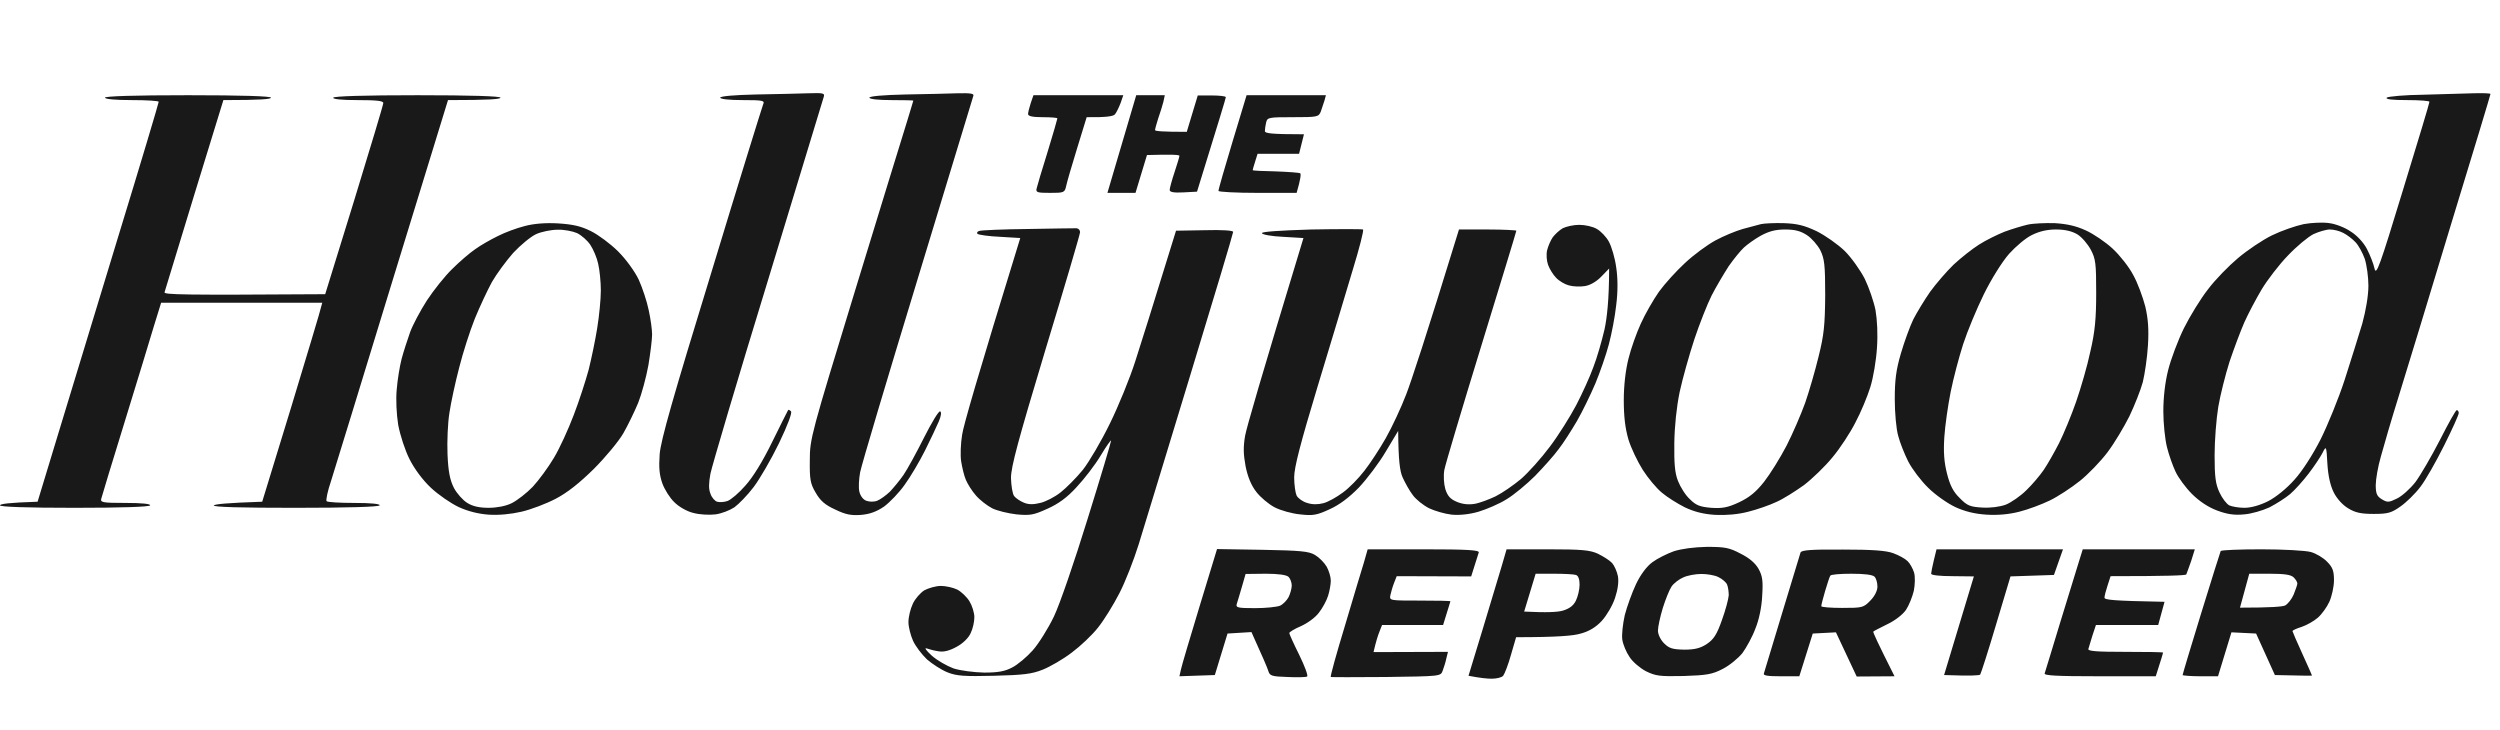 <svg version="1.2" xmlns="http://www.w3.org/2000/svg" viewBox="0 0 1024 299" width="1024" height="299">
	<title>Hollywood-Reporter-Logo-White</title>
	<style>
		.s0 { opacity: .9;fill: #000000 } 
	</style>
	<path id="Path 0" fill-rule="evenodd" class="s0" d="m77 39c22 0 34 0.4 34 1 0 0.6-3.9 1-19.5 1l-11.9 38.7c-6.5 21.4-12 39.4-12.2 40-0.3 1 6.6 1.2 65.8 0.8l11.9-38.5c6.5-21.2 11.9-39.1 11.9-39.8 0-0.9-2.8-1.2-10.5-1.2-6.7 0-10.3-0.4-10-1 0.3-0.6 12.8-1 34.5-1 22 0 34 0.4 34 1 0 0.6-4.2 1-21.5 1l-22.8 74.2c-12.5 40.9-23.8 77.7-25.1 81.8-1.4 4.1-2.2 7.9-1.8 8.3 0.4 0.4 5.5 0.7 11.5 0.7 6.8 0 10.5 0.4 10.2 1-0.3 0.6-12.9 1-34.7 1-21.7 0-33.9-0.3-33.2-1 0.5-0.5 5.1-1 19.8-1.5l11.8-38.5c6.4-21.2 12-39.5 12.8-43h-66l-3 9.7c-1.6 5.4-7 23.1-12 39.3-5 16.2-9.3 30.3-9.5 31.2-0.5 1.6 0.5 1.8 10 1.8 6.7 0 10.3 0.4 10 1-0.3 0.6-11.7 1-31 1-19.7 0-30.5-0.4-30.5-1 0-0.6 3.4-1.1 15.4-1.5l8.2-27c4.5-14.9 15.7-51.5 24.8-81.5 9.2-30 16.6-54.8 16.6-55.3 0-0.4-4.9-0.7-11-0.7-6.7 0-11-0.4-11-1 0-0.6 12-1 34-1zm254.3-0.8c6-0.2 6.6 0 6.1 1.5-0.3 1-10.6 34.9-22.9 75.3-12.4 40.4-22.9 76-23.5 79-0.7 3.8-0.8 6.3 0 8.2 0.5 1.6 1.8 3 2.7 3.3 1 0.3 2.9 0.2 4.3-0.3 1.4-0.5 4.7-3.3 7.3-6.3 3.1-3.4 7.2-10.1 11-17.9 3.4-6.9 6.3-12.7 6.5-13 0.1-0.3 0.6-0.1 1.2 0.5 0.5 0.6-1.3 5.5-4.9 13-3.2 6.6-7.9 14.7-10.4 18-2.5 3.3-6.1 7-7.9 8.3-1.8 1.2-5.3 2.6-7.8 2.9-2.5 0.3-6.5 0.1-9-0.6-2.6-0.6-5.9-2.5-7.8-4.4-1.8-1.7-4-5.2-4.9-7.7-1.2-3.4-1.5-6.4-1.1-12 0.5-5.8 5.3-22.7 21.2-74.5 11.2-36.9 20.8-67.8 21.2-68.8 0.7-1.5-0.1-1.7-8.4-1.7-5.5 0-9.2-0.4-9.2-1 0-0.6 5.8-1.1 14.7-1.3 8.2-0.1 17.8-0.4 21.5-0.5zm61 0c5.1-0.1 6.7 0.1 6.4 1-0.2 0.7-10.5 34.6-22.9 75.3-12.4 40.7-23 76.2-23.5 79-0.5 2.7-0.7 6.3-0.3 7.9 0.4 1.7 1.5 3.2 2.8 3.7 1.3 0.5 3.3 0.5 4.5 0 1.3-0.5 3.6-2.2 5.2-3.7 1.5-1.6 4.1-4.7 5.6-6.9 1.5-2.2 5.3-9.1 8.4-15.3 3.1-6.1 6-11 6.6-10.7 0.6 0.3 0.4 1.9-0.6 4.2-0.9 2.1-3.4 7.4-5.6 11.8-2.2 4.4-5.9 10.7-8.3 14-2.3 3.3-6.2 7.3-8.5 9-3.1 2.1-5.9 3.1-9.4 3.4-4 0.3-6.3-0.1-10.6-2.2-4.2-1.9-6.1-3.6-8-6.9-2.2-3.7-2.5-5.5-2.4-13.3 0-8.8 0.5-10.5 18.7-70 10.3-33.6 19.8-64.6 21.2-69 1.3-4.4 2.5-8.1 2.5-8.3 0-0.1-4.1-0.2-9-0.2-5.3 0-9-0.4-9-1 0-0.6 5.8-1.1 14.7-1.3 8.2-0.1 17.8-0.4 21.5-0.5zm621 0c3.8-0.1 6.8 0 6.8 0.3 0 0.3-7.2 24.2-16.1 53.2-8.8 29.1-18.4 60.7-21.4 70.3-3 9.6-6.3 20.9-7.4 25-1.2 4.1-2.1 9.4-2.1 11.7 0 3.5 0.5 4.6 2.5 5.8 2.3 1.4 2.9 1.3 6.2-0.3 2.1-1 5.5-4.1 7.6-6.8 2-2.7 6.5-10.4 10-17.2 3.4-6.7 6.5-12.3 6.9-12.2 0.5 0 0.8 0.6 0.8 1.2 0 0.7-2.7 6.7-6 13.3-3.3 6.6-7.6 14.2-9.7 16.9-2.1 2.8-5.8 6.4-8.1 8-3.8 2.7-5.2 3.1-11 3.1-5.2 0-7.6-0.5-10.5-2.3-2.2-1.3-4.6-3.9-5.9-6.5-1.4-2.8-2.3-6.8-2.6-11.7-0.4-7.5-0.5-7.5-2-4.5-0.8 1.6-3.4 5.5-5.7 8.5-2.3 3-5.7 6.8-7.6 8.4-1.9 1.6-5.7 4-8.4 5.4-2.8 1.3-7.5 2.7-10.5 2.9-4 0.4-7-0.1-11-1.6-3.5-1.3-7.2-3.7-10.3-6.8-2.6-2.6-5.6-6.7-6.7-9.1-1.1-2.3-2.7-6.8-3.5-10-0.8-3.1-1.5-9.8-1.5-14.7 0-5.7 0.7-11.9 2-17 1.1-4.4 4-12.1 6.4-17 2.5-5 6.9-12.2 9.9-16 2.9-3.9 8.5-9.6 12.3-12.8 3.8-3.2 10-7.4 13.9-9.3 3.9-1.9 9.7-3.9 13-4.6 3.3-0.6 8-0.8 10.5-0.4 2.5 0.3 6.4 1.8 8.7 3.4 2.6 1.6 5.3 4.5 6.7 7.2 1.3 2.5 2.7 6.1 3.1 8 0.7 3.1 2.1-0.8 11.6-32 6-19.5 10.9-35.8 10.9-36.3 0-0.4-4.1-0.7-9.2-0.7-5.9 0-8.9-0.3-8.3-1 0.6-0.5 7.3-1.1 15-1.2 7.7-0.2 17-0.5 20.7-0.6zm-76.2 66.5c-3.6 3.7-8.4 10-10.7 13.8-2.3 3.9-5.5 9.9-7.1 13.5-1.6 3.6-4.3 10.9-6.1 16.2-1.7 5.4-3.8 13.7-4.6 18.5-0.8 4.9-1.5 13.7-1.5 19.8 0 8.8 0.4 11.8 2 15.2 1.1 2.4 2.9 4.7 4 5.3 1.1 0.5 3.9 1 6.2 1 2.7 0 6.3-1 9.7-2.7 3.3-1.7 7.6-5.2 10.8-8.8 3.2-3.5 7.6-10.4 10.7-16.5 2.9-5.8 7.4-16.8 9.9-24.5 2.5-7.7 5.7-18.1 7.2-23 1.5-5.5 2.5-11.5 2.5-15.5 0-3.6-0.7-8.5-1.5-11-0.9-2.5-2.6-5.6-3.8-6.8-1.2-1.3-3.4-3-5-3.8-1.5-0.8-3.9-1.4-5.5-1.4-1.5 0-4.5 0.9-6.7 1.9-2.2 1.1-6.9 5-10.5 8.8zm-513.8-65.7h36.8l-1.1 3.2c-0.7 1.8-1.7 3.9-2.3 4.6-0.6 0.8-3.2 1.3-11.6 1.2l-3.9 12.7c-2.2 7.1-4.2 14-4.5 15.5-0.6 2.7-0.9 2.8-6.6 2.8-5.2 0-5.9-0.2-5.5-1.8 0.2-0.9 2.2-7.7 4.5-15 2.2-7.2 4-13.4 4-13.7 0-0.3-2.7-0.5-6-0.5-4.1 0-6-0.4-6-1.3 0-0.6 0.5-2.7 1.1-4.5zm42.1 0h11.7l-0.6 2.8c-0.4 1.5-1.3 4.5-2.1 6.7-0.7 2.2-1.3 4.4-1.3 4.8 0 0.4 2.9 0.7 13 0.7l4.5-14.9h5.8c3.1 0 5.7 0.3 5.7 0.7 0 0.4-2.7 9.3-11.8 38.7l-5.6 0.3c-3.9 0.2-5.6-0.1-5.6-1 0-0.7 0.9-4 2-7.3 1.1-3.3 2-6.3 2-6.7 0-0.4-3-0.6-13.3-0.3l-4.7 15.5h-11.5zm45.2 0h32.5l-0.6 2.2c-0.4 1.3-1.1 3.3-1.5 4.5-0.9 2.2-1.4 2.3-11.4 2.3-10.1 0-10.5 0.1-11 2.2-0.3 1.3-0.5 2.8-0.5 3.5 0 0.9 2.3 1.3 16 1.3l-2 8h-17l-1 3.2c-0.6 1.8-1 3.4-1 3.5 0 0.2 4.2 0.4 9.4 0.5 5.2 0.2 9.7 0.5 10.1 0.8 0.3 0.3 0.2 2.2-1.5 8h-16c-8.8 0-16-0.4-16-0.8-0.1-0.4 2.5-9.4 5.7-20zm-282 52.5c6.1 0.4 9.3 1.1 13.5 3.2 3 1.5 8 5.2 11.1 8.3 3.2 3.2 6.7 8 8.4 11.5 1.5 3.3 3.4 9 4.1 12.5 0.8 3.6 1.4 8.1 1.4 10 0 2-0.7 7.6-1.5 12.5-0.9 5-2.8 12-4.2 15.5-1.5 3.6-4.2 9.2-6.1 12.5-1.9 3.3-7.4 9.9-12.1 14.6-5.9 5.8-10.8 9.7-15.6 12.2-3.8 2-10.1 4.4-14 5.3-4.3 1-9.4 1.5-13.5 1.2-4.2-0.3-8.5-1.4-12.2-3.1-3.2-1.5-8.3-5-11.4-7.9-3.4-3.2-6.8-7.8-8.8-11.8-1.8-3.6-3.8-9.7-4.6-14-0.7-4.4-1-10.4-0.6-14.5 0.3-3.8 1.2-9.4 2-12.5 0.8-3 2.4-7.9 3.5-11 1.1-3 4.2-8.8 6.9-13 2.7-4.1 7.3-9.9 10.3-12.8 3-3 7.2-6.6 9.4-8.1 2.2-1.6 6.4-4 9.3-5.4 2.9-1.5 7.8-3.3 11-4.1 3.7-1 8.5-1.4 13.7-1.1zm-18.4 12.1c-2.9 3.3-6.8 8.6-8.7 11.9-1.8 3.3-5 10.1-7 15-2 5-4.9 14-6.4 20-1.6 6.1-3.4 14.4-4 18.5-0.7 4.2-1 11.8-0.8 17 0.3 7.2 1 10.6 2.6 13.8 1.2 2.3 3.7 5.1 5.5 6.2 2.2 1.4 5 2 8.7 2 3.4 0 7.1-0.7 9.5-1.9 2.2-1.1 6.1-4.1 8.6-6.7 2.5-2.7 6.4-8 8.7-11.9 2.3-3.8 5.9-11.7 8.1-17.5 2.2-5.7 4.9-14.1 6.1-18.5 1.1-4.4 2.7-12 3.5-17 0.8-4.9 1.5-11.9 1.5-15.5 0-3.5-0.5-8.5-1.1-11-0.5-2.4-2-5.9-3.2-7.7-1.2-1.8-3.6-3.9-5.4-4.8-1.8-0.8-5.4-1.5-8-1.4-2.6 0-6.6 0.8-8.8 1.8-2.2 1-6.4 4.5-9.4 7.7zm520.4-12.2c5.5 0.2 8.4 0.9 13.5 3.3 3.6 1.8 8.7 5.4 11.5 8.1 2.8 2.8 6.4 7.9 8.2 11.4 1.7 3.5 3.7 9.3 4.4 12.8 0.7 4.1 1 9.9 0.6 15.5-0.3 5-1.5 12.2-2.7 16-1.2 3.9-3.9 10.4-6.1 14.5-2.1 4.2-6.3 10.6-9.4 14.3-3 3.7-8.3 8.8-11.7 11.4-3.5 2.5-8.5 5.7-11.3 6.9-2.7 1.3-7.9 3.1-11.5 4-4.2 1.1-8.9 1.5-13.5 1.3-4.9-0.3-8.7-1.3-12.5-3.1-3-1.5-7.3-4.2-9.4-6-2.2-1.8-5.7-6-7.8-9.3-2.1-3.3-4.8-8.9-5.9-12.5-1.3-4.5-1.9-9.3-1.9-16 0-6 0.7-12.2 1.9-17 1-4.1 3.3-10.6 5.1-14.5 1.7-3.8 5.1-9.7 7.4-13 2.4-3.3 7.2-8.6 10.7-11.8 3.5-3.3 9.1-7.4 12.4-9.2 3.3-1.8 8.4-3.9 11.2-4.7 2.9-0.8 6.3-1.7 7.5-2 1.3-0.3 5.5-0.5 9.3-0.4zm-16.3 10c-1.3 1.2-4.1 4.6-6.2 7.6-2 3.1-5.2 8.5-7 12-1.8 3.6-5 11.7-7.1 18-2.1 6.4-4.8 16-6 21.5-1.3 6.3-2.1 14.1-2.2 21-0.1 8.3 0.2 12.2 1.5 15.5 1 2.5 3.1 5.9 4.9 7.5 2.5 2.5 4.1 3.1 8.7 3.5 4.6 0.3 6.8-0.1 11.5-2.3 4.2-2 6.9-4.2 10.2-8.4 2.5-3.2 6.6-9.8 9.2-14.8 2.5-4.9 5.9-12.8 7.6-17.5 1.6-4.6 4.1-13.2 5.5-19 2.2-8.8 2.6-12.8 2.7-25 0-12.5-0.3-15-2-18.5-1.1-2.1-3.6-5-5.5-6.2-2.6-1.7-4.9-2.3-9-2.3-4 0-6.7 0.8-10 2.6-2.5 1.4-5.5 3.6-6.8 4.8zm127.3-10c4.9 0.3 8.7 1.1 12.8 3 3.1 1.4 8.1 4.8 11 7.5 2.9 2.7 6.7 7.5 8.4 10.8 1.8 3.2 3.9 9 4.9 12.8 1.2 5.1 1.5 9.5 1.1 16-0.3 5-1.3 11.7-2.1 15-0.9 3.3-3.4 9.6-5.5 14-2.2 4.4-6.2 11.1-9 14.8-2.8 3.7-7.9 9-11.3 11.7-3.5 2.8-9 6.4-12.3 8-3.3 1.6-8.9 3.7-12.5 4.6-4.3 1.1-8.9 1.5-13.5 1.2-4.7-0.3-8.8-1.3-12.7-3.1-3.2-1.5-8.2-5-11.1-7.9-3-2.9-6.6-7.7-8.2-10.8-1.5-3-3.4-7.7-4.1-10.5-0.8-2.7-1.4-9.5-1.4-15 0-7.7 0.5-11.9 2.5-18.7 1.4-4.8 3.7-11.1 5.1-14 1.5-2.9 4.6-8 6.9-11.3 2.4-3.3 6.7-8.3 9.6-11.1 3-2.8 7.7-6.5 10.4-8.2 2.8-1.8 7.5-4.1 10.5-5.3 3-1.1 7.3-2.4 9.5-2.9 2.2-0.5 7.2-0.7 11-0.6zm-18.7 12.6c-2.8 3.2-7.2 10.2-10.3 16.5-3 6.1-6.8 15.3-8.5 20.5-1.7 5.3-4 14-5.1 19.5-1.1 5.5-2.3 13.9-2.6 18.5-0.4 6.2-0.1 10.3 1.1 15 1.2 4.8 2.6 7.5 5.2 10 3 3.1 4.2 3.6 9.2 3.9 3.6 0.2 7.2-0.3 9.7-1.2 2.2-0.9 6-3.5 8.4-5.9 2.4-2.3 5.6-6.1 7.1-8.3 1.5-2.2 4.3-7.1 6.3-11 1.9-3.8 5.1-11.5 7-17 1.9-5.5 4.6-14.7 5.8-20.5 1.9-8.1 2.4-13.5 2.4-24 0-12.1-0.2-13.9-2.2-17.7-1.3-2.4-3.7-5.2-5.5-6.3-2.2-1.3-5-2-8.8-2-3.7 0-6.9 0.8-9.9 2.3-2.5 1.2-6.6 4.7-9.3 7.7zm-176-11.9c2.3 0 5.6 0.7 7.2 1.7 1.6 0.9 3.9 3.3 4.9 5.2 1.1 2 2.5 6.7 3 10.5 0.7 4.6 0.7 10 0 15.5-0.5 4.7-1.9 11.9-3 16-1.1 4.2-3.6 11.4-5.5 16-2 4.7-5.4 11.7-7.6 15.5-2.3 3.9-5.6 9.1-7.5 11.5-1.8 2.5-6.2 7.4-9.6 10.9-3.4 3.4-8.7 7.8-11.7 9.6-3 1.9-8.2 4.1-11.5 5.1-3.8 1.1-7.8 1.5-11 1.2-2.7-0.3-6.9-1.5-9.2-2.6-2.4-1.2-5.4-3.6-6.7-5.4-1.4-1.8-3.2-5.1-4.2-7.3-1.1-2.5-1.7-6.7-1.8-19l-5.1 8.5c-2.7 4.6-7.7 11.2-11 14.7-4 4.1-8 7.1-12 8.9-5.2 2.4-6.8 2.7-12 2.1-3.3-0.3-8-1.6-10.5-2.9-2.5-1.3-5.9-4.2-7.5-6.3-2.1-2.7-3.5-6.1-4.4-10.5-0.9-4.9-1-7.9-0.2-12.5 0.6-3.3 6.2-22.8 23.9-81l-8.4-0.5c-4.6-0.2-8.5-0.9-8.6-1.5-0.2-0.6 7.3-1.1 20.2-1.5 11.3-0.2 20.8-0.2 21.2 0 0.4 0.3-1.5 7.7-4.2 16.5-2.6 8.8-9.1 30.3-14.4 47.8-7.1 23.5-9.6 33.2-9.6 37.2 0 3.1 0.5 6.4 1 7.5 0.6 1.1 2.5 2.5 4.3 3 2.1 0.7 4.4 0.7 6.7 0.1 1.9-0.5 5.5-2.5 8-4.4 2.5-1.8 6.4-5.8 8.7-8.8 2.3-2.9 6.3-9 8.8-13.4 2.5-4.4 6.3-12.5 8.4-18 2.1-5.5 7.9-22.9 21.6-67.5h11.8c6.4 0 11.7 0.3 11.7 0.5 0 0.3-6.5 21.6-14.4 47.3-7.9 25.7-14.7 48.5-15.1 50.7-0.4 2.3-0.2 5.7 0.4 7.8 0.9 2.8 2 4.1 4.6 5.2 2.3 1 4.8 1.3 7.3 0.9 2-0.3 6-1.8 8.7-3.1 2.8-1.4 7.4-4.6 10.4-7.1 3-2.6 8.3-8.5 11.8-13.2 3.5-4.6 8.3-12.3 10.8-17 2.4-4.6 5.6-11.6 7-15.5 1.5-3.8 3.5-10.8 4.6-15.5 1-4.6 1.9-12.2 1.9-25l-3.2 3.3c-2 2.1-4.7 3.6-6.8 3.9-1.9 0.3-4.8 0.2-6.5-0.3-1.6-0.4-4-1.8-5.2-3.1-1.2-1.2-2.7-3.6-3.3-5.3-0.6-1.6-0.8-4.3-0.4-6 0.4-1.6 1.4-4 2.3-5.3 0.9-1.2 2.7-2.9 4.1-3.7 1.4-0.7 4.4-1.4 6.8-1.4zm-205.9 1.4c0.8 0.1 1.4 0.8 1.4 1.6 0 0.8-6.4 22.5-14.2 48.2-11.2 37.2-14.1 47.9-14.1 52.5 0.1 3.1 0.6 6.5 1.3 7.4 0.7 0.9 2.5 2.1 4 2.7 1.9 0.8 3.9 0.8 6.7 0.1 2.2-0.5 5.9-2.4 8.3-4.3 2.3-1.8 6.4-5.9 9.1-9.2 2.6-3.3 7.6-11.8 11.1-19 3.5-7.1 8.2-18.6 10.4-25.5 2.2-6.8 6.9-21.7 16.7-53.5l11.7-0.2c7.3-0.2 11.7 0.1 11.7 0.7 0 0.6-7.9 27-17.6 58.8-9.6 31.7-19.2 62.9-21.1 69.2-2 6.4-5.5 15.4-7.9 20-2.4 4.7-6.3 11-8.7 14-2.4 3.1-7.3 7.7-10.8 10.3-3.5 2.7-8.9 5.8-11.9 7-4.5 1.8-8 2.2-20 2.5-12 0.3-15.3 0.1-19-1.4-2.5-1-6.2-3.4-8.4-5.3-2.1-2-4.7-5.4-5.7-7.6-1-2.2-1.9-5.7-1.9-7.7 0-2.1 0.8-5.4 1.8-7.5 0.9-2 3.1-4.5 4.7-5.5 1.7-0.9 4.7-1.8 6.8-1.8 2 0 5.1 0.7 6.7 1.5 1.7 0.9 3.9 3 5 4.8 1.1 1.8 2 4.7 2 6.5 0 1.8-0.6 4.7-1.5 6.5-0.8 1.9-3.1 4.2-5.7 5.6q-4.3 2.4-7.3 1.9c-1.6-0.2-3.9-0.8-5-1.2-1.1-0.4-0.3 0.8 2 2.9 2.2 2 6.3 4.3 9 5.3 2.8 0.9 8.3 1.6 12.5 1.7 5.7 0 8.5-0.5 11.5-2.1 2.2-1.1 6-4.3 8.4-7 2.4-2.7 6.3-8.9 8.7-13.9 2.4-5 8.4-22.5 13.8-40 5.3-17 9.6-31.4 9.6-32 0-0.5-1.9 2.2-4.2 6-2.3 3.9-6.8 9.7-9.9 13-3.9 4.3-7.5 6.9-12 8.9-5.7 2.6-7.1 2.8-12.6 2.3-3.5-0.4-8-1.5-10-2.5-2.1-1.1-5.1-3.4-6.7-5.3-1.6-1.8-3.4-4.7-4.1-6.4-0.7-1.6-1.5-5-1.9-7.5-0.4-2.4-0.2-7.4 0.4-11 0.5-3.5 6.1-23.1 23.8-80.5l-8.3-0.5c-4.6-0.2-8.7-0.8-9.2-1.2-0.4-0.4-0.1-1 0.7-1.2 0.8-0.3 9.8-0.7 20-0.8 10.2-0.2 19.1-0.3 19.9-0.3zm258.1 130.5c7.4 0 9.2 0.3 13.9 2.8 3.6 1.8 6 3.9 7.3 6.2 1.6 2.9 1.9 4.9 1.5 11-0.2 4.6-1.3 9.9-2.8 13.5-1.2 3.3-3.7 7.8-5.3 10-1.7 2.1-5.3 5.1-8.1 6.5-4.2 2.2-6.5 2.6-16 2.9-9.9 0.2-11.4 0-15.5-2-2.4-1.3-5.5-3.9-6.7-5.9-1.3-1.9-2.6-5-2.9-7-0.3-1.9 0.2-6.4 1-10 0.9-3.5 3-9.3 4.6-12.7 1.9-4 4.4-7.3 6.7-9 2-1.5 6-3.5 8.8-4.5 3.1-1 8.3-1.7 13.5-1.8zm-14.4 16.2c-0.9 1.3-2.5 5.3-3.6 8.8-1.1 3.6-2 7.8-2 9.3 0 1.6 1.1 3.8 2.5 5.2 2.1 2.1 3.5 2.5 8.3 2.6 4.3 0 6.6-0.6 9.2-2.3 2.8-1.9 4.1-3.8 6.2-9.8 1.5-4.1 2.7-8.7 2.8-10.2 0-1.5-0.3-3.5-0.7-4.4-0.4-0.9-2-2.3-3.5-3-1.5-0.8-4.7-1.3-7-1.3-2.4 0-5.7 0.6-7.4 1.4-1.7 0.7-3.9 2.4-4.8 3.7zm-186.2-15.3l18.6 0.3c15.6 0.3 19 0.6 21.5 2.1 1.7 1 3.8 3.1 4.8 4.8 0.9 1.6 1.7 4.2 1.7 5.7 0 1.5-0.5 4.3-1.1 6.2-0.6 2-2.3 5.1-3.8 7-1.5 2-4.7 4.3-7.4 5.5-2.6 1.1-4.7 2.4-4.7 2.8 0 0.4 1.8 4.4 4.1 9 2.2 4.5 3.7 8.5 3.2 8.8-0.4 0.3-4 0.4-8 0.2-6.6-0.2-7.3-0.5-7.9-2.5-0.4-1.3-2.1-5.3-6.9-15.9l-9.8 0.6-5.2 17-14.5 0.5 0.6-2.7c0.3-1.5 3.8-13.3 7.7-26.1zm10.2 15.4c-0.8 2.9-1.8 6-2.1 7-0.5 1.6 0.3 1.8 7.5 1.8 4.4 0 9-0.5 10.2-1 1.3-0.6 2.8-2.2 3.5-3.5 0.7-1.4 1.3-3.6 1.3-4.8 0-1.2-0.6-2.8-1.3-3.5-0.8-0.8-4.1-1.3-9.4-1.3l-8.2 0.1zm51.5-15.3h22.9c17.9 0 22.9 0.3 22.6 1.3-0.2 0.6-1 3.1-3.1 9.8l-30.5-0.1-1.1 2.8c-0.6 1.5-1.2 3.7-1.5 5-0.4 2.2-0.3 2.2 12.1 2.2 6.9 0 12.5 0.1 12.5 0.3 0 0.1-0.7 2.3-3 9.7h-25l-1.1 2.8c-0.6 1.5-1.4 4-2.4 8.3l30.5-0.1-0.7 2.8c-0.3 1.5-1 3.7-1.5 5-0.8 2.2-1 2.2-23.1 2.5-12.2 0.1-22.4 0.1-22.7 0-0.3-0.1 2.3-9.5 5.8-21 3.4-11.4 6.9-23.2 7.8-26zm56.9 0h16.7c14.1 0 17.4 0.3 20.7 1.8 2.2 1.1 4.8 2.7 5.8 3.8 0.9 1 2 3.4 2.4 5.4 0.4 2.2 0 5.4-1.2 9-1 3-3.4 7.1-5.4 9.3-2.4 2.6-5.2 4.3-8.6 5.2-2.9 0.9-9.3 1.5-26.5 1.5l-2.1 7.2c-1.1 4-2.6 7.8-3.2 8.6-0.6 0.7-2.7 1.2-4.7 1.2-1.9 0-4.8-0.3-9.5-1.2l5.7-18.7c3.1-10.2 6.6-21.9 7.8-25.9zm7.2 25.5c9.5 0.5 13.9 0.2 15.9-0.4 2.6-0.8 4.3-2 5.3-4.1 0.8-1.6 1.5-4.6 1.5-6.5 0-2.2-0.5-3.7-1.5-4-0.8-0.3-4.9-0.5-9-0.5h-7.5zm130.4-25.4c12.2 0 17.9 0.4 20.8 1.5 2.2 0.8 4.8 2.2 5.8 3.2 1 0.9 2.2 3.1 2.7 4.7 0.5 1.7 0.4 4.9-0.1 7.5-0.6 2.5-2 6-3.2 7.8-1.3 1.9-4.5 4.4-7.7 5.9-3 1.5-5.6 2.8-5.7 3-0.2 0.2 1.7 4.4 8.7 18.3l-15.5 0.1-8.5-18.1-9.5 0.5-5.5 17.5h-7.5c-5.6 0-7.4-0.3-7-1.2 0.2-0.7 3.6-11.9 7.5-24.8 3.9-12.9 7.3-24.1 7.5-24.7 0.4-1 4.7-1.3 17.2-1.2zm-7.1 16.9c-0.9 3-1.6 5.8-1.6 6.3 0 0.4 3.9 0.7 8.6 0.7 8.2 0 8.7-0.1 11.5-3 1.8-1.8 2.9-4.1 2.9-5.7 0-1.6-0.5-3.4-1.2-4.1-0.8-0.8-4.2-1.2-9.5-1.2-4.5 0-8.4 0.3-8.6 0.8-0.3 0.4-1.2 3.2-2.1 6.2zm45.6-17h51.8l-3.7 10.5-17.8 0.6-5.9 19.7c-3.2 10.8-6.2 20.1-6.5 20.5-0.3 0.4-3.8 0.6-14.8 0.2l12.2-40.4-8.7-0.1c-5.2 0-8.8-0.4-8.8-1 0-0.5 0.5-3 1.1-5.5zm59.9 0h45.9l-1.5 4.8c-0.9 2.6-1.8 5-2 5.5-0.3 0.4-7.4 0.7-31 0.7l-1.2 3.7c-0.7 2.1-1.3 4.4-1.3 5.1 0 0.9 3.3 1.3 24.6 1.7l-2.6 9.5h-25.5l-1.4 4.2c-0.7 2.4-1.5 4.9-1.7 5.6-0.3 0.9 3.2 1.2 15.1 1.2 8.5 0 15.5 0.1 15.5 0.3 0 0.1-0.6 2.3-3 9.7h-23c-18 0-22.9-0.3-22.5-1.2 0.2-0.7 3.2-10.3 6.5-21.3 3.4-11 6.8-22.1 7.6-24.7zm73.2 0c8.9 0 18 0.5 20.2 1.1 2.2 0.6 5.2 2.4 6.7 4 2.3 2.3 2.8 3.8 2.8 7.6 0 2.6-0.9 6.6-1.9 8.8-1 2.2-3.1 5.1-4.7 6.5-1.6 1.4-4.6 3.1-6.7 3.8-2 0.6-3.7 1.4-3.7 1.7 0 0.2 1.8 4.4 4 9.2 2.2 4.8 4 8.9 4 9 0 0.1-3.4 0.1-15.2-0.2l-7.7-17-10.1-0.5-5.5 18h-7.3c-3.9 0-7.2-0.3-7.2-0.5 0-0.3 3.4-11.7 7.6-25.3 4.2-13.6 7.8-25.1 8-25.5 0.3-0.4 7.8-0.7 16.7-0.7zm-8.8 23.9c12.8 0 17.4-0.4 18.5-0.9 1.1-0.6 2.7-2.6 3.5-4.5 0.8-2 1.5-4 1.5-4.5 0-0.6-0.7-1.7-1.5-2.5-1.1-1.1-3.8-1.5-9.8-1.5h-8.4z"/>
</svg>